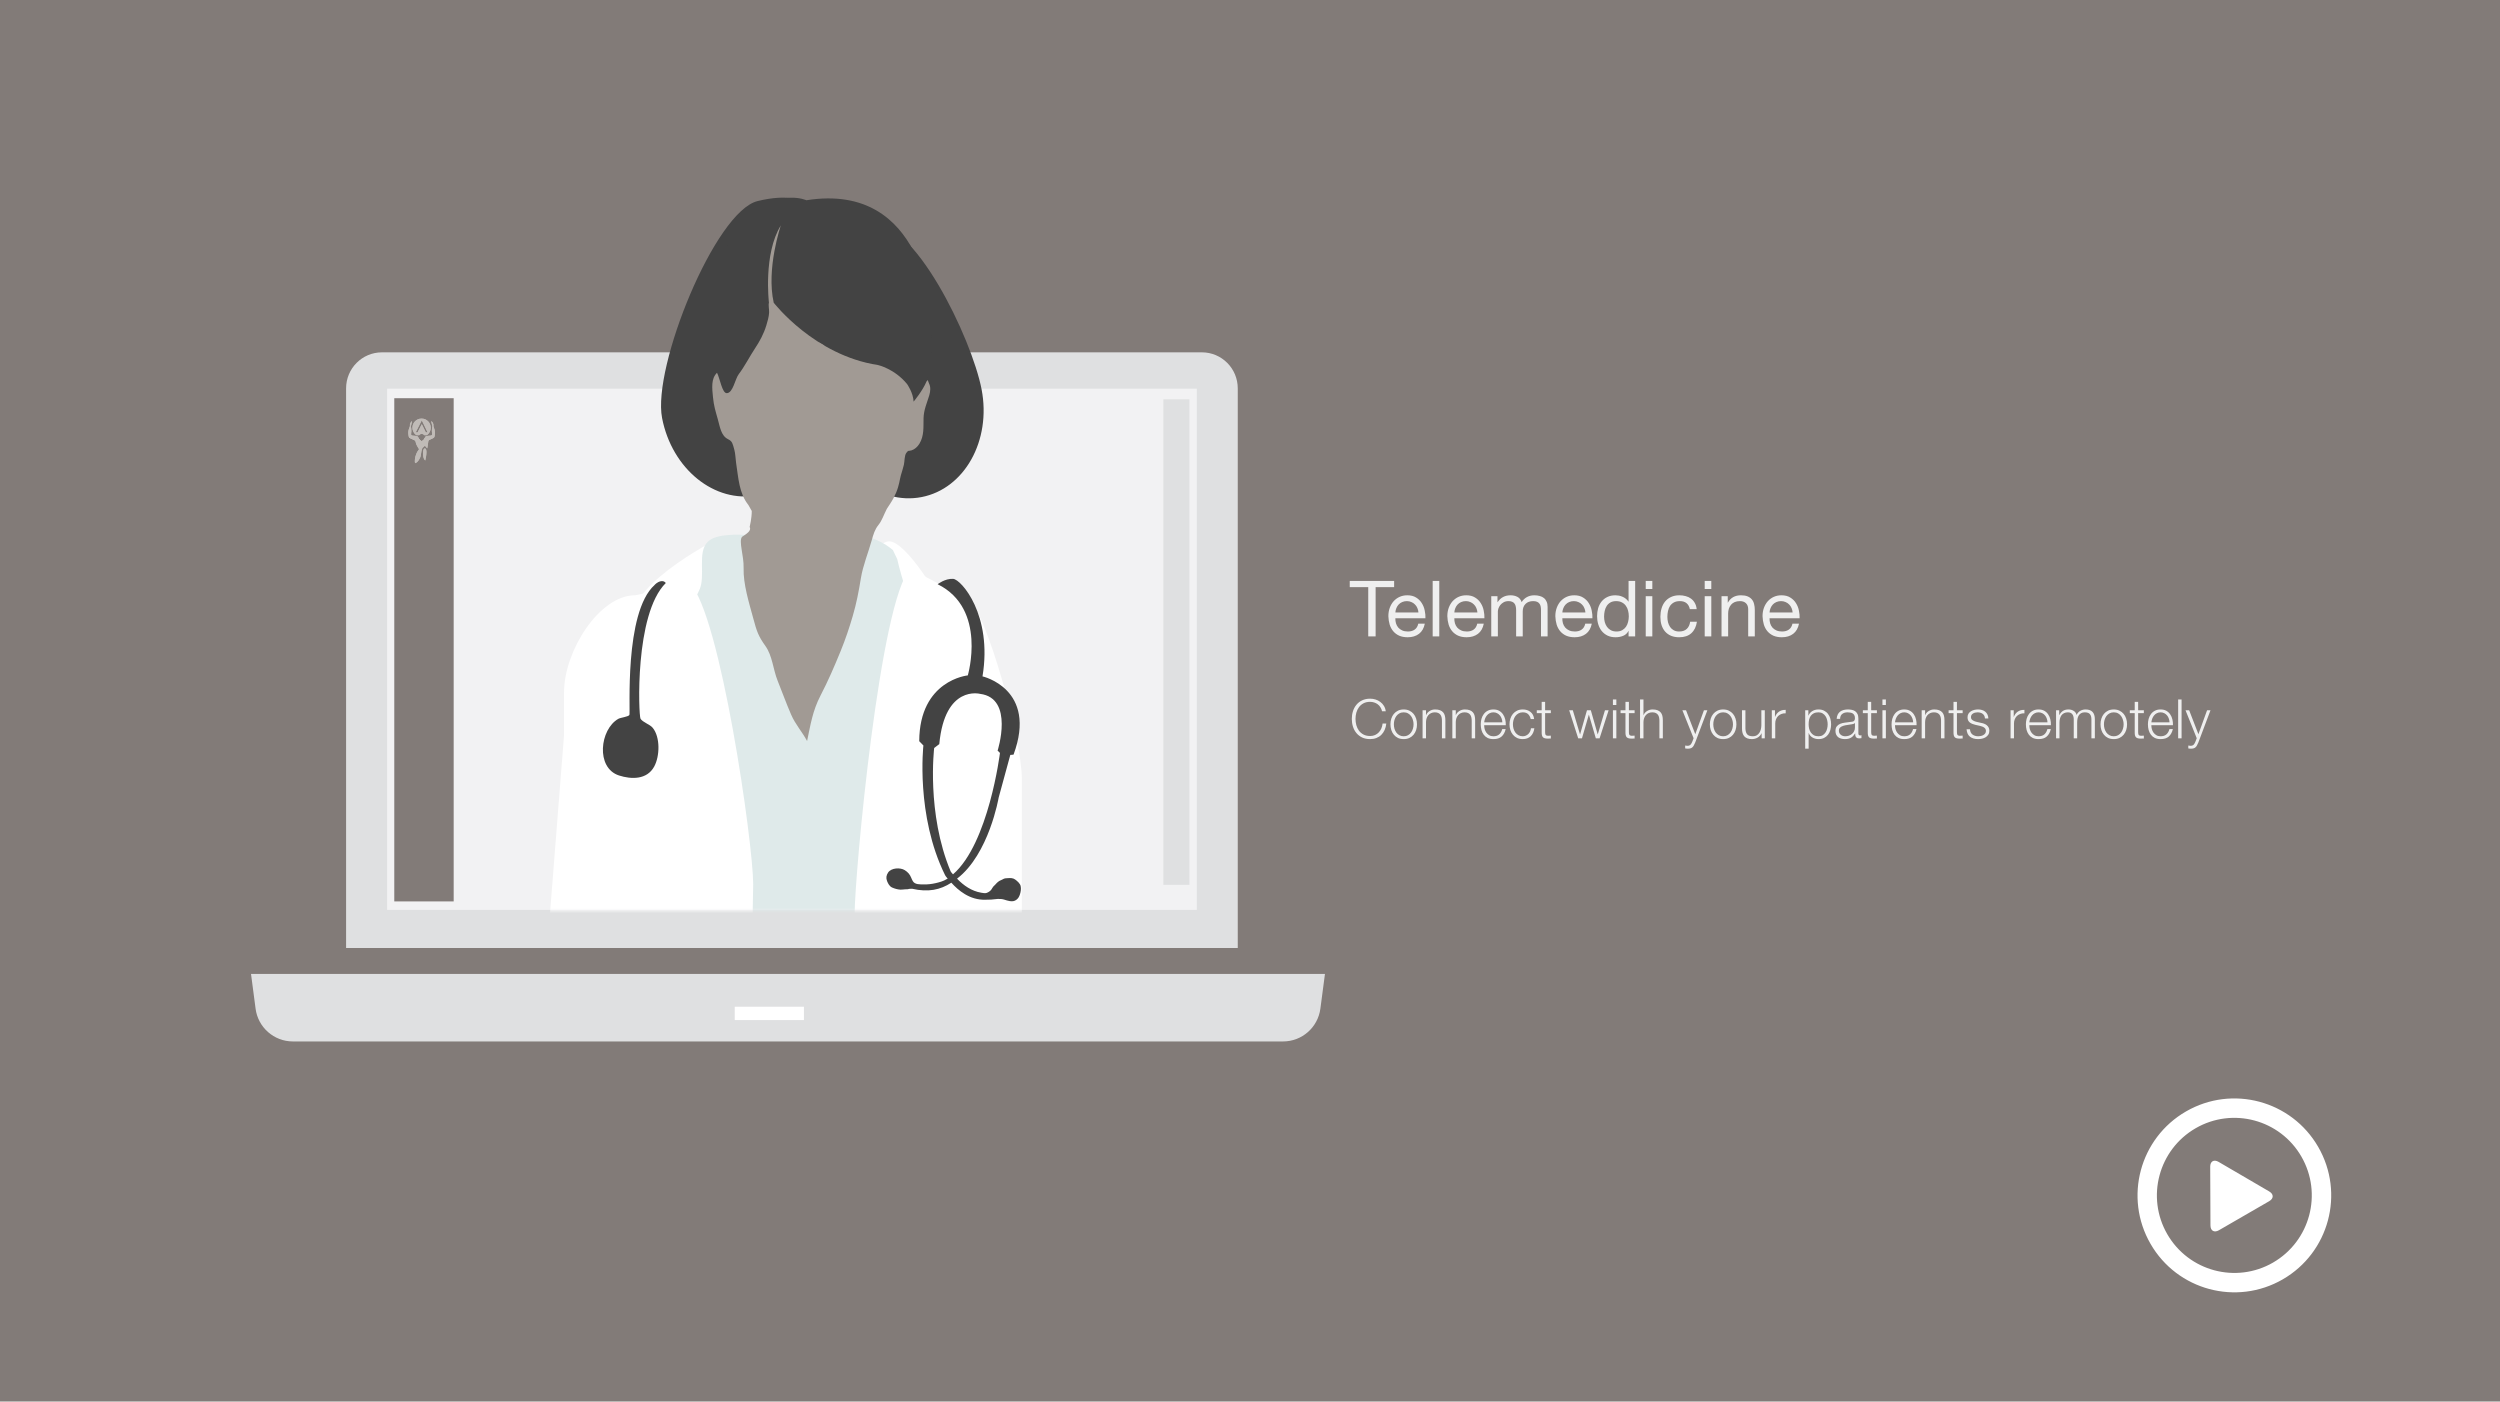 <svg width="965" height="541" viewBox="0 0 965 541" fill="none" xmlns="http://www.w3.org/2000/svg">
<rect width="965" height="541" fill="#827B78"/>
<path d="M477.774 365.923H133.592V149.91C133.592 142.222 139.793 136 147.454 136H463.912C471.573 136 477.774 142.222 477.774 149.91V365.893V365.923Z" fill="#DFE0E1"/>
<path d="M495.274 402H113.051C105.747 402 99.576 396.556 98.651 389.316L96.893 375.944H511.432L509.673 389.316C508.719 396.585 502.548 402 495.274 402Z" fill="#DFE0E1"/>
<path d="M310.319 388.598H283.607V393.744H310.319V388.598Z" fill="white"/>
<path d="M461.974 150.03H149.422V351.205H461.974V150.03Z" fill="#F2F2F3"/>
<path d="M459.112 154.136H449.05V341.545H459.112V154.136Z" fill="#DFE0E1"/>
<path d="M175.12 153.709H152.194V347.944H175.12V153.709Z" fill="#827B78"/>
<path fill-rule="evenodd" clip-rule="evenodd" d="M163.97 173.094C164.656 173.094 164.596 174.44 164.596 174.65C164.596 175.547 164.358 176.953 164.149 177.731C164.06 177.701 164.03 177.611 163.94 177.521C163.255 176.714 163.314 175.457 163.314 174.889C163.314 174.65 163.314 173.094 163.94 173.094" fill="#C0BBB7"/>
<path fill-rule="evenodd" clip-rule="evenodd" d="M161.794 169.534C162.122 170.013 162.42 170.222 162.748 170.222C163.463 170.222 165.819 169.534 165.461 169.893C165.282 170.073 165.163 172.137 164.894 173.094C164.745 172.944 164.238 172.107 163.911 172.107C163.702 172.107 163.463 172.406 163.314 172.585C162.867 173.124 162.778 173.692 162.658 174.231C162.569 174.739 162.48 175.308 162.42 175.816C162.241 176.953 161.168 178.538 160.273 178.778C160.154 178.628 160.124 178.299 160.124 178.06C160.124 177.97 160.124 177.85 160.154 177.372C160.184 176.714 160.393 175.906 160.691 175.218C160.84 174.859 161.019 174.47 161.257 174.111C161.406 173.872 161.764 173.453 161.764 173.363C161.764 173.273 161.526 173.064 161.406 172.855C161.227 172.556 161.019 172.226 160.9 171.927C160.78 171.658 160.601 171.389 160.542 171.06C160.452 170.641 160.423 170.521 160.363 170.103C160.363 170.073 160.273 170.013 160.244 169.983C160.005 169.863 159.707 169.714 159.469 169.594C158.992 169.325 158.306 169.175 157.859 168.697C157.68 168.517 161.645 169.235 161.824 169.474" fill="#C0BBB7"/>
<path d="M162.688 161.577C160.75 161.577 159.2 163.162 159.2 165.107C159.2 166.303 159.796 167.35 160.691 167.979H161.794C162.003 167.679 162.36 167.5 162.778 167.5C163.195 167.5 163.553 167.679 163.761 167.979H164.775C165.669 167.35 166.266 166.303 166.266 165.107C166.266 163.162 164.686 161.577 162.778 161.577M164.358 166.902L162.807 163.731L161.198 166.902H160.452L162.807 162.235L165.073 166.902H164.328H164.358Z" fill="#C0BBB7"/>
<path fill-rule="evenodd" clip-rule="evenodd" d="M166.504 162.534C166.504 162.534 166.445 162.654 166.445 162.684L166.892 164.568C166.892 164.568 166.534 166.064 166.802 167.53C167.011 168.667 164.775 167.739 164.149 168.697C163.97 168.966 163.821 169.295 163.642 169.564C163.314 170.043 163.016 170.252 162.688 170.252C161.973 170.252 161.555 169.085 161.257 168.637C161.168 168.517 160.929 168.457 160.81 168.397C160.393 168.218 161.198 172.167 161.526 172.167C161.734 172.167 161.973 172.466 162.122 172.645C162.569 173.184 165.073 170.611 165.103 170.192C165.103 170.162 165.193 170.103 165.222 170.073C165.461 169.953 165.759 169.803 165.997 169.684C166.474 169.415 167.16 169.265 167.607 168.786C167.786 168.607 167.905 167.321 167.905 167.051C167.905 166.154 167.637 165.496 167.309 164.538C167.25 164.389 167.309 164.09 167.309 164C167.309 163.551 166.981 162.863 166.445 162.534" fill="#C0BBB7"/>
<path fill-rule="evenodd" clip-rule="evenodd" d="M158.992 162.534C158.992 162.534 159.051 162.654 159.051 162.684L158.604 164.568C158.604 164.568 158.962 166.064 158.693 167.53C158.485 168.667 160.721 167.739 161.347 168.697C161.526 168.966 161.675 169.295 161.853 169.564C162.181 170.043 162.48 170.252 162.807 170.252C163.523 170.252 163.94 169.085 164.238 168.637C164.328 168.517 164.566 168.457 164.686 168.397C165.103 168.218 164.298 172.167 163.97 172.167C163.761 172.167 163.523 172.466 163.374 172.645C162.927 173.184 160.422 170.611 160.393 170.192C160.393 170.162 160.303 170.103 160.273 170.073C160.035 169.953 159.737 169.803 159.498 169.684C159.021 169.415 158.336 169.265 157.888 168.786C157.71 168.607 157.59 167.321 157.59 167.051C157.59 166.154 157.859 165.496 158.216 164.538C158.276 164.389 158.216 164.09 158.216 164C158.216 163.551 158.544 162.863 159.081 162.534" fill="#C0BBB7"/>
<path fill-rule="evenodd" clip-rule="evenodd" d="M163.97 173.094C164.656 173.094 164.596 174.44 164.596 174.65C164.596 175.547 164.358 176.953 164.149 177.731C164.06 177.701 164.03 177.611 163.94 177.521C163.255 176.714 163.314 175.457 163.314 174.889C163.314 174.65 163.314 173.094 163.94 173.094" fill="#C0BBB7"/>
<path fill-rule="evenodd" clip-rule="evenodd" d="M161.794 169.534C162.122 170.013 162.42 170.222 162.748 170.222C163.463 170.222 165.819 169.534 165.461 169.893C165.282 170.073 165.163 172.137 164.894 173.094C164.745 172.944 164.238 172.107 163.911 172.107C163.702 172.107 163.463 172.406 163.314 172.585C162.867 173.124 162.778 173.692 162.658 174.231C162.569 174.739 162.48 175.308 162.42 175.816C162.241 176.953 161.168 178.538 160.273 178.778C160.154 178.628 160.124 178.299 160.124 178.06C160.124 177.97 160.124 177.85 160.154 177.372C160.184 176.714 160.393 175.906 160.691 175.218C160.84 174.859 161.019 174.47 161.257 174.111C161.406 173.872 161.764 173.453 161.764 173.363C161.764 173.273 161.526 173.064 161.406 172.855C161.227 172.556 161.019 172.226 160.9 171.927C160.78 171.658 160.601 171.389 160.542 171.06C160.452 170.641 160.423 170.521 160.363 170.103C160.363 170.073 160.273 170.013 160.244 169.983C160.005 169.863 159.707 169.714 159.469 169.594C158.992 169.325 158.306 169.175 157.859 168.697C157.68 168.517 161.645 169.235 161.824 169.474" fill="#C0BBB7"/>
<path d="M162.688 161.577C160.75 161.577 159.2 163.162 159.2 165.107C159.2 166.303 159.796 167.35 160.691 167.979H161.794C162.003 167.679 162.36 167.5 162.778 167.5C163.195 167.5 163.553 167.679 163.761 167.979H164.775C165.669 167.35 166.266 166.303 166.266 165.107C166.266 163.162 164.686 161.577 162.778 161.577M164.358 166.902L162.807 163.731L161.198 166.902H160.452L162.807 162.235L165.073 166.902H164.328H164.358Z" fill="#C0BBB7"/>
<path fill-rule="evenodd" clip-rule="evenodd" d="M166.504 162.534C166.504 162.534 166.445 162.654 166.445 162.684L166.892 164.568C166.892 164.568 166.534 166.064 166.802 167.53C167.011 168.667 164.775 167.739 164.149 168.697C163.97 168.966 163.821 169.295 163.642 169.564C163.314 170.043 163.016 170.252 162.688 170.252C161.973 170.252 161.555 169.085 161.257 168.637C161.168 168.517 160.929 168.457 160.81 168.397C160.393 168.218 161.198 172.167 161.526 172.167C161.734 172.167 161.973 172.466 162.122 172.645C162.569 173.184 165.073 170.611 165.103 170.192C165.103 170.162 165.193 170.103 165.222 170.073C165.461 169.953 165.759 169.803 165.997 169.684C166.474 169.415 167.16 169.265 167.607 168.786C167.786 168.607 167.905 167.321 167.905 167.051C167.905 166.154 167.637 165.496 167.309 164.538C167.25 164.389 167.309 164.09 167.309 164C167.309 163.551 166.981 162.863 166.445 162.534" fill="#C0BBB7"/>
<path fill-rule="evenodd" clip-rule="evenodd" d="M158.992 162.534C158.992 162.534 159.051 162.654 159.051 162.684L158.604 164.568C158.604 164.568 158.962 166.064 158.693 167.53C158.485 168.667 160.721 167.739 161.347 168.697C161.526 168.966 161.675 169.295 161.853 169.564C162.181 170.043 162.48 170.252 162.807 170.252C163.523 170.252 163.94 169.085 164.238 168.637C164.328 168.517 164.566 168.457 164.686 168.397C165.103 168.218 164.298 172.167 163.97 172.167C163.761 172.167 163.523 172.466 163.374 172.645C162.927 173.184 160.422 170.611 160.393 170.192C160.393 170.162 160.303 170.103 160.273 170.073C160.035 169.953 159.737 169.803 159.498 169.684C159.021 169.415 158.336 169.265 157.888 168.786C157.71 168.607 157.59 167.321 157.59 167.051C157.59 166.154 157.859 165.496 158.216 164.538C158.276 164.389 158.216 164.09 158.216 164C158.216 163.551 158.544 162.863 159.081 162.534" fill="#C0BBB7"/>
<mask id="mask0_262_475" style="mask-type:luminance" maskUnits="userSpaceOnUse" x="155" y="49" width="303" height="303">
<path d="M414.366 49.205H198.285C174.518 49.205 155.25 68.745 155.25 92.848V307.835C155.25 331.938 174.518 351.478 198.285 351.478H414.366C438.134 351.478 457.402 331.938 457.402 307.835V92.848C457.402 68.745 438.134 49.205 414.366 49.205Z" fill="white"/>
</mask>
<g mask="url(#mask0_262_475)">
<path d="M315.584 149.595C319.384 169.308 309.025 187.914 292.449 191.155C275.872 194.396 259.353 181.047 255.557 161.335C251.758 141.623 276.034 81.593 292.449 77.604C338.478 66.412 311.788 129.883 315.584 149.595Z" fill="#434343"/>
<path d="M378.899 150.306C382.698 170.018 372.34 188.625 355.763 191.866C339.186 195.107 322.668 181.758 318.872 162.046C315.072 142.333 319.258 89.907 335.835 86.663C352.412 83.422 375.103 130.594 378.899 150.306Z" fill="#434343"/>
<path d="M344.166 209.089C352.102 211.488 365.063 235.471 365.063 235.471L324.324 237.604C324.324 237.604 336.227 206.69 344.163 209.089H344.166Z" fill="white"/>
<path d="M279.34 206.756C279.34 206.756 243.114 224.514 244.172 239.285C245.23 254.059 269.567 246.102 269.567 246.102" fill="white"/>
<path d="M344.666 212.336C332.109 201.608 311.485 206.847 296.294 206.847C290.167 206.847 280.922 205.372 275.295 207.752C268.752 210.52 271.935 219.307 270.622 225.654C269.705 230.098 265.489 234.106 263.665 238.315C259.942 246.901 260.718 338.342 262.772 358.073C264.149 371.29 264.076 384.906 260.01 397.707C254.809 414.078 245.671 429.356 242.81 446.354C241.507 454.091 240.636 462.208 241.01 470.077C241.345 477.079 244.564 479.594 250.847 481.654C261.285 485.08 272.073 485.869 282.912 487.087C291.986 488.108 301.148 489.342 310.221 487.81C320.721 486.041 334.24 484.281 343.461 478.444C351.768 473.187 355.349 462.662 357.913 453.39C360.7 443.304 360.537 432.773 360.378 422.376C360.136 406.613 358.547 390.401 355.555 374.923C353.957 366.668 350.704 358.818 349.431 350.532C348.462 344.225 349.4 338.285 350.149 332.029C351.019 324.745 350.624 317.186 350.949 309.849C351.249 303.047 352.865 297.285 354.169 290.616C356.432 279.032 358.091 266.582 357.631 254.742C357.278 245.698 350.051 232.089 346.328 215.812L344.663 212.336H344.666Z" fill="#DFEAEA"/>
<path d="M217.718 572.819C217.718 588.608 218.506 601.403 232.532 601.403H267.452C281.477 601.403 286.5 585.818 286.5 570.032L290.732 341.338C290.732 325.55 278.034 237.168 266.394 225.322L245.23 229.763C231.204 229.763 217.718 251.445 217.718 267.23V572.816V572.819Z" fill="white"/>
<path d="M394.43 572.672C394.43 588.085 393.642 600.579 379.616 600.579L353.163 601.406C339.137 601.406 334.115 586.193 334.115 570.78L329.883 352.959C329.883 337.546 339.76 231.156 351.4 219.595C351.4 219.595 367.976 228.015 374.327 232.28C380.677 236.545 394.433 285.242 394.433 300.655V572.675L394.43 572.672Z" fill="white"/>
<path d="M218.776 270.349L199.023 521.1L197.612 535.874L238.879 531.328L253.696 273.377" fill="white"/>
<path d="M252.656 225.82C240.811 236.467 243.421 275.281 242.945 275.989C242.476 276.687 239.532 276.988 238.698 277.457C231.541 281.475 229.846 296.402 238.956 299.34C243.681 300.865 249.71 301.024 252.503 295.923C254.726 291.868 254.883 284.528 251.951 280.939C250.82 279.552 248.063 278.823 247.232 277.407C246.518 276.189 244.853 237.046 256.992 225.05C256.992 225.05 256.422 224.067 255.005 224.37C253.592 224.674 252.656 225.817 252.656 225.817V225.82Z" fill="#434343"/>
<path d="M274.857 143.858C274.452 143.066 274.146 142.299 273.989 141.66C271.49 131.364 273.471 119.79 273.471 119.79C277.141 91.708 289.756 82.617 289.756 82.617C301.896 72.91 311.255 77.297 311.255 77.297C357.342 69.948 359.434 122.07 359.434 122.07C360.409 136.44 358.277 144.929 358.277 144.929C358.207 145.634 357.971 146.417 357.624 147.231V147.253C356.128 150.845 352.641 155.022 352.641 155.022C352.479 151.515 350.121 148.239 350.121 148.239C345.282 142.315 338.873 140.893 338.873 140.893C314.324 137.17 298.646 116.841 298.646 116.841C295.678 103.701 301.396 86.983 301.396 86.983C294.555 98.014 296.797 116.809 296.797 116.809C296.518 117.836 296.935 119.509 296.861 120.733C296.754 122.364 296.248 124.09 295.788 125.602C294.782 128.906 293.228 131.756 291.372 134.539C289.523 137.314 286.54 138.717 284.476 141.378C282.98 143.307 282.087 148.302 279.631 148.324C277.88 148.346 275.97 146.032 274.857 143.858Z" fill="#434343"/>
<path d="M358.606 148.033C359.314 149.376 359.133 151.108 358.713 152.542C357.815 155.542 356.567 158.185 356.49 161.413C356.41 164.914 356.751 168.215 354.886 171.293C354.193 172.433 353.062 173.463 351.875 173.832C350.553 174.246 350.759 173.607 349.842 174.813C349.088 175.802 349.189 178.122 348.904 179.375C348.603 180.725 348.119 182.115 347.735 183.465C347.257 185.178 347.116 187.291 345.868 190.244C345.319 191.537 344.565 192.997 343.476 194.644C343.081 195.236 342.332 196.382 342.332 196.382C341.02 198.946 340.456 200.916 339.104 202.601C337.65 204.411 337.144 206.218 336.46 208.648C335.154 213.332 333.078 218.374 332.293 223.237C331.468 228.36 330.613 232.803 329.159 237.782C327.819 242.407 326.298 246.876 324.495 251.297C322.088 257.194 319.654 262.846 316.704 268.517C313.662 274.376 312.855 279.787 311.537 286.034C309.642 282.474 307.014 279.64 305.377 275.848C303.463 271.436 301.933 267.152 300.182 262.799C298.385 258.356 298.18 253.186 295.451 249.356C292.712 245.517 292.105 243.688 290.824 238.922C289.122 232.628 286.847 225.46 287.034 219.238C287.172 214.484 285.022 208.785 286.46 207.198C288.095 206.108 290.201 204.846 289.364 203.424C289.364 203.424 290.213 199.948 290.174 197.221L288.901 194.969C285.243 190.36 285.037 184.476 284.136 178.695C283.891 177.058 283.887 175.185 283.452 173.598C282.777 171.211 282.731 170.369 281.005 169.514C278.331 168.193 277.902 164.792 277.068 161.811C276.133 158.476 275.553 156.741 275.213 153.337C274.86 149.808 274.415 146.163 276.767 143.887C277.883 146.06 278.761 151.784 280.511 151.762C282.968 151.743 283.703 146.288 285.2 144.363C287.264 141.701 289.536 137.323 291.385 134.549C293.24 131.762 294.795 128.912 295.8 125.612C296.263 124.099 296.766 122.374 296.874 120.742C296.947 119.518 296.53 117.846 296.809 116.819C296.809 116.819 294.568 98.024 301.409 86.992C301.409 86.992 295.69 103.711 298.658 116.85C298.658 116.85 314.333 137.176 338.886 140.902C338.886 140.902 345.298 142.324 350.133 148.249C350.133 148.249 352.491 151.524 352.654 155.031C352.654 155.031 356.143 150.854 357.631 147.262L357.637 147.24C358.37 146.232 358.054 146.965 358.615 148.039L358.606 148.033Z" fill="#A19A94"/>
<path d="M349.238 335.88C350.422 336.622 351.206 337.505 351.719 338.792C351.903 339.262 352.108 339.697 352.359 340.133C353.166 341.504 355.177 341.363 356.6 341.388C358.146 341.417 359.697 341.235 361.203 340.881C362.62 340.555 364.229 340.114 365.468 339.315C365.726 339.149 365.551 339.353 365.809 339.174C365.235 338.561 364.815 337.844 364.815 337.844C353.381 314.746 356.432 287.753 356.432 287.753L354.825 286.103C354.911 262.492 373.573 260.704 373.573 260.704C373.573 260.704 381.153 234.98 361.93 225.51C361.93 225.51 364.818 223.234 367.924 223.44C371.031 223.647 383.18 237.45 379.245 261.083C379.245 261.083 400.593 265.89 391.226 291.292L389.978 291.401L385.489 307.854C385.489 307.854 381.769 329.696 369.418 339.165C371.944 341.817 375.075 343.969 378.733 344.582C379.408 344.695 380.297 344.911 380.938 344.632C381.616 344.344 382.253 343.953 382.689 343.333C382.937 342.97 383.134 342.541 383.425 342.206C383.661 341.936 383.949 341.708 384.191 341.445C384.845 340.724 385.436 340.092 386.375 339.747C386.74 339.61 387.049 339.406 387.393 339.24C387.911 338.987 388.472 339.008 389.036 338.965C390.005 338.886 391.014 338.883 391.827 339.475C392.63 340.054 393.746 341 393.97 342.002C394.203 343.039 394.031 344.219 393.7 345.218C393.427 346.054 393.105 346.699 392.409 347.25C391.624 347.883 390.845 347.971 389.849 347.839C389.045 347.733 388.306 347.457 387.537 347.228C385.863 346.746 384.231 347.091 382.542 347.244L380.398 347.294C374.266 347.501 369.776 343.571 367.216 340.721C362.963 343.499 358.278 344.482 352.071 343.057L350.878 343.107C350.569 343.305 349.83 343.252 349.416 343.273C348.806 343.308 348.198 343.433 347.585 343.408C346.527 343.361 345.319 343.017 344.35 342.581C343.363 342.137 342.811 341.103 342.421 340.126C341.94 338.915 342.087 337.894 342.805 336.801C344.028 334.963 347.499 334.79 349.235 335.88H349.238ZM367.863 337.49C381.628 325.615 385.988 290.625 385.988 290.625L385.075 289.748C385.075 289.748 391.575 269.513 378.31 267.831C378.31 267.831 364.711 264.218 362.567 287.221L360.593 288.718C360.593 288.718 357.535 313.898 366.949 336.35C366.949 336.35 367.329 336.992 367.86 337.49H367.863Z" fill="#434343"/>
</g>
<g filter="url(#filter0_d_262_475)">
<path d="M890.836 434.717C880.513 416.822 857.659 410.679 839.785 421.024C821.91 431.348 815.773 454.237 826.106 472.131C836.42 490.026 859.283 496.159 877.157 485.825C895.032 475.49 901.159 452.612 890.836 434.717ZM873.416 479.345C859.114 487.608 840.834 482.704 832.569 468.396C824.315 454.078 829.214 435.777 843.506 427.504C857.808 419.24 876.098 424.145 884.343 438.452C892.597 452.77 887.698 471.071 873.406 479.345H873.416ZM871.922 451.898L852.354 440.474C850.573 439.433 849.138 440.266 849.138 442.327L849.237 465.007C849.237 467.078 850.702 467.92 852.493 466.88L871.912 455.654C873.703 454.623 873.713 452.939 871.912 451.898H871.922Z" fill="white"/>
</g>
<path d="M533.474 274.542C533.348 273.968 533.138 273.457 532.844 273.009C532.564 272.547 532.214 272.162 531.794 271.854C531.388 271.546 530.933 271.315 530.429 271.161C529.939 270.993 529.421 270.909 528.875 270.909C527.881 270.909 527.027 271.098 526.313 271.476C525.599 271.854 525.011 272.358 524.549 272.988C524.101 273.604 523.765 274.304 523.541 275.088C523.331 275.872 523.226 276.677 523.226 277.503C523.226 278.315 523.331 279.12 523.541 279.918C523.765 280.702 524.101 281.409 524.549 282.039C525.011 282.655 525.599 283.152 526.313 283.53C527.027 283.908 527.881 284.097 528.875 284.097C529.575 284.097 530.205 283.971 530.765 283.719C531.325 283.467 531.808 283.124 532.214 282.69C532.62 282.256 532.949 281.752 533.201 281.178C533.453 280.59 533.614 279.96 533.684 279.288H535.112C535.014 280.212 534.797 281.045 534.461 281.787C534.125 282.529 533.691 283.159 533.159 283.677C532.627 284.195 531.997 284.594 531.269 284.874C530.555 285.154 529.757 285.294 528.875 285.294C527.699 285.294 526.663 285.084 525.767 284.664C524.885 284.23 524.15 283.656 523.562 282.942C522.974 282.228 522.533 281.402 522.239 280.464C521.945 279.526 521.798 278.539 521.798 277.503C521.798 276.467 521.945 275.48 522.239 274.542C522.533 273.604 522.974 272.778 523.562 272.064C524.15 271.336 524.885 270.762 525.767 270.342C526.663 269.908 527.699 269.691 528.875 269.691C529.589 269.691 530.282 269.796 530.954 270.006C531.64 270.216 532.256 270.531 532.802 270.951C533.362 271.357 533.824 271.861 534.188 272.463C534.566 273.065 534.804 273.758 534.902 274.542H533.474ZM541.834 274.962C541.204 274.962 540.651 275.095 540.175 275.361C539.699 275.627 539.3 275.977 538.978 276.411C538.67 276.845 538.432 277.342 538.264 277.902C538.11 278.448 538.033 279.008 538.033 279.582C538.033 280.156 538.11 280.723 538.264 281.283C538.432 281.829 538.67 282.319 538.978 282.753C539.3 283.187 539.699 283.537 540.175 283.803C540.651 284.069 541.204 284.202 541.834 284.202C542.464 284.202 543.017 284.069 543.493 283.803C543.969 283.537 544.361 283.187 544.669 282.753C544.991 282.319 545.229 281.829 545.383 281.283C545.551 280.723 545.635 280.156 545.635 279.582C545.635 279.008 545.551 278.448 545.383 277.902C545.229 277.342 544.991 276.845 544.669 276.411C544.361 275.977 543.969 275.627 543.493 275.361C543.017 275.095 542.464 274.962 541.834 274.962ZM541.834 273.849C542.66 273.849 543.388 274.003 544.018 274.311C544.662 274.619 545.201 275.032 545.635 275.55C546.069 276.068 546.398 276.677 546.622 277.377C546.846 278.063 546.958 278.798 546.958 279.582C546.958 280.366 546.846 281.108 546.622 281.808C546.398 282.494 546.069 283.096 545.635 283.614C545.201 284.132 544.662 284.545 544.018 284.853C543.388 285.147 542.66 285.294 541.834 285.294C541.008 285.294 540.273 285.147 539.629 284.853C538.999 284.545 538.467 284.132 538.033 283.614C537.599 283.096 537.27 282.494 537.046 281.808C536.822 281.108 536.71 280.366 536.71 279.582C536.71 278.798 536.822 278.063 537.046 277.377C537.27 276.677 537.599 276.068 538.033 275.55C538.467 275.032 538.999 274.619 539.629 274.311C540.273 274.003 541.008 273.849 541.834 273.849ZM549.114 274.164H550.437V276.033H550.479C550.731 275.375 551.179 274.85 551.823 274.458C552.467 274.052 553.174 273.849 553.944 273.849C554.7 273.849 555.33 273.947 555.834 274.143C556.352 274.339 556.765 274.619 557.073 274.983C557.381 275.333 557.598 275.767 557.724 276.285C557.85 276.803 557.913 277.384 557.913 278.028V285H556.59V278.238C556.59 277.776 556.548 277.349 556.464 276.957C556.38 276.551 556.233 276.201 556.023 275.907C555.813 275.613 555.526 275.382 555.162 275.214C554.812 275.046 554.371 274.962 553.839 274.962C553.307 274.962 552.831 275.06 552.411 275.256C552.005 275.438 551.655 275.697 551.361 276.033C551.081 276.355 550.857 276.747 550.689 277.209C550.535 277.657 550.451 278.147 550.437 278.679V285H549.114V274.164ZM560.603 274.164H561.926V276.033H561.968C562.22 275.375 562.668 274.85 563.312 274.458C563.956 274.052 564.663 273.849 565.433 273.849C566.189 273.849 566.819 273.947 567.323 274.143C567.841 274.339 568.254 274.619 568.562 274.983C568.87 275.333 569.087 275.767 569.213 276.285C569.339 276.803 569.402 277.384 569.402 278.028V285H568.079V278.238C568.079 277.776 568.037 277.349 567.953 276.957C567.869 276.551 567.722 276.201 567.512 275.907C567.302 275.613 567.015 275.382 566.651 275.214C566.301 275.046 565.86 274.962 565.328 274.962C564.796 274.962 564.32 275.06 563.9 275.256C563.494 275.438 563.144 275.697 562.85 276.033C562.57 276.355 562.346 276.747 562.178 277.209C562.024 277.657 561.94 278.147 561.926 278.679V285H560.603V274.164ZM579.905 278.826C579.891 278.322 579.8 277.839 579.632 277.377C579.478 276.915 579.254 276.509 578.96 276.159C578.666 275.795 578.309 275.508 577.889 275.298C577.469 275.074 576.993 274.962 576.461 274.962C575.915 274.962 575.432 275.074 575.012 275.298C574.592 275.508 574.235 275.795 573.941 276.159C573.647 276.509 573.409 276.922 573.227 277.398C573.059 277.86 572.947 278.336 572.891 278.826H579.905ZM572.891 279.939C572.891 280.415 572.954 280.912 573.08 281.43C573.22 281.934 573.437 282.389 573.731 282.795C574.025 283.201 574.396 283.537 574.844 283.803C575.292 284.069 575.831 284.202 576.461 284.202C577.427 284.202 578.183 283.95 578.729 283.446C579.275 282.942 579.653 282.27 579.863 281.43H581.186C580.906 282.662 580.388 283.614 579.632 284.286C578.89 284.958 577.833 285.294 576.461 285.294C575.607 285.294 574.865 285.147 574.235 284.853C573.619 284.545 573.115 284.132 572.723 283.614C572.331 283.082 572.037 282.473 571.841 281.787C571.659 281.087 571.568 280.352 571.568 279.582C571.568 278.868 571.659 278.168 571.841 277.482C572.037 276.796 572.331 276.187 572.723 275.655C573.115 275.109 573.619 274.675 574.235 274.353C574.865 274.017 575.607 273.849 576.461 273.849C577.329 273.849 578.071 274.024 578.687 274.374C579.303 274.724 579.8 275.186 580.178 275.76C580.57 276.32 580.85 276.971 581.018 277.713C581.186 278.441 581.256 279.183 581.228 279.939H572.891ZM590.857 277.566C590.675 276.754 590.339 276.117 589.849 275.655C589.359 275.193 588.673 274.962 587.791 274.962C587.161 274.962 586.608 275.095 586.132 275.361C585.656 275.627 585.257 275.977 584.935 276.411C584.627 276.845 584.389 277.342 584.221 277.902C584.067 278.448 583.99 279.008 583.99 279.582C583.99 280.156 584.067 280.723 584.221 281.283C584.389 281.829 584.627 282.319 584.935 282.753C585.257 283.187 585.656 283.537 586.132 283.803C586.608 284.069 587.161 284.202 587.791 284.202C588.197 284.202 588.582 284.125 588.946 283.971C589.31 283.817 589.632 283.607 589.912 283.341C590.192 283.061 590.423 282.732 590.605 282.354C590.787 281.976 590.899 281.563 590.941 281.115H592.264C592.082 282.431 591.599 283.46 590.815 284.202C590.031 284.93 589.023 285.294 587.791 285.294C586.965 285.294 586.23 285.147 585.586 284.853C584.956 284.545 584.424 284.132 583.99 283.614C583.556 283.096 583.227 282.494 583.003 281.808C582.779 281.108 582.667 280.366 582.667 279.582C582.667 278.798 582.779 278.063 583.003 277.377C583.227 276.677 583.556 276.068 583.99 275.55C584.424 275.032 584.956 274.619 585.586 274.311C586.23 274.003 586.965 273.849 587.791 273.849C588.953 273.849 589.933 274.157 590.731 274.773C591.543 275.389 592.026 276.32 592.18 277.566H590.857ZM596.413 274.164H598.618V275.277H596.413V282.585C596.413 283.019 596.469 283.362 596.581 283.614C596.707 283.852 597.008 283.985 597.484 284.013C597.862 284.013 598.24 283.992 598.618 283.95V285.063C598.422 285.063 598.226 285.07 598.03 285.084C597.834 285.098 597.638 285.105 597.442 285.105C596.56 285.105 595.944 284.937 595.594 284.601C595.244 284.251 595.076 283.614 595.09 282.69V275.277H593.2V274.164H595.09V270.909H596.413V274.164ZM605.7 274.164H607.107L609.879 283.446H609.921L612.567 274.164H614.058L616.704 283.446H616.746L619.518 274.164H620.925L617.439 285H615.99L613.323 275.886H613.281L610.635 285H609.186L605.7 274.164ZM622.588 270.006H623.911V272.127H622.588V270.006ZM622.588 274.164H623.911V285H622.588V274.164ZM628.753 274.164H630.958V275.277H628.753V282.585C628.753 283.019 628.809 283.362 628.921 283.614C629.047 283.852 629.348 283.985 629.824 284.013C630.202 284.013 630.58 283.992 630.958 283.95V285.063C630.762 285.063 630.566 285.07 630.37 285.084C630.174 285.098 629.978 285.105 629.782 285.105C628.9 285.105 628.284 284.937 627.934 284.601C627.584 284.251 627.416 283.614 627.43 282.69V275.277H625.54V274.164H627.43V270.909H628.753V274.164ZM633.056 270.006H634.379V276.033H634.421C634.673 275.375 635.121 274.85 635.765 274.458C636.409 274.052 637.116 273.849 637.886 273.849C638.642 273.849 639.272 273.947 639.776 274.143C640.294 274.339 640.707 274.619 641.015 274.983C641.323 275.333 641.54 275.767 641.666 276.285C641.792 276.803 641.855 277.384 641.855 278.028V285H640.532V278.238C640.532 277.776 640.49 277.349 640.406 276.957C640.322 276.551 640.175 276.201 639.965 275.907C639.755 275.613 639.468 275.382 639.104 275.214C638.754 275.046 638.313 274.962 637.781 274.962C637.249 274.962 636.773 275.06 636.353 275.256C635.947 275.438 635.597 275.697 635.303 276.033C635.023 276.355 634.799 276.747 634.631 277.209C634.477 277.657 634.393 278.147 634.379 278.679V285H633.056V270.006ZM649.403 274.164H650.81L654.38 283.404L657.719 274.164H659.042L654.338 286.638C654.142 287.1 653.96 287.478 653.792 287.772C653.624 288.08 653.435 288.318 653.225 288.486C653.029 288.668 652.791 288.794 652.511 288.864C652.245 288.948 651.902 288.99 651.482 288.99C651.216 288.976 651.006 288.962 650.852 288.948C650.712 288.948 650.586 288.927 650.474 288.885V287.772C650.628 287.8 650.775 287.821 650.915 287.835C651.069 287.863 651.223 287.877 651.377 287.877C651.671 287.877 651.909 287.835 652.091 287.751C652.287 287.667 652.455 287.548 652.595 287.394C652.735 287.254 652.854 287.079 652.952 286.869C653.05 286.659 653.155 286.428 653.267 286.176L653.729 284.958L649.403 274.164ZM665.13 274.962C664.5 274.962 663.947 275.095 663.471 275.361C662.995 275.627 662.596 275.977 662.274 276.411C661.966 276.845 661.728 277.342 661.56 277.902C661.406 278.448 661.329 279.008 661.329 279.582C661.329 280.156 661.406 280.723 661.56 281.283C661.728 281.829 661.966 282.319 662.274 282.753C662.596 283.187 662.995 283.537 663.471 283.803C663.947 284.069 664.5 284.202 665.13 284.202C665.76 284.202 666.313 284.069 666.789 283.803C667.265 283.537 667.657 283.187 667.965 282.753C668.287 282.319 668.525 281.829 668.679 281.283C668.847 280.723 668.931 280.156 668.931 279.582C668.931 279.008 668.847 278.448 668.679 277.902C668.525 277.342 668.287 276.845 667.965 276.411C667.657 275.977 667.265 275.627 666.789 275.361C666.313 275.095 665.76 274.962 665.13 274.962ZM665.13 273.849C665.956 273.849 666.684 274.003 667.314 274.311C667.958 274.619 668.497 275.032 668.931 275.55C669.365 276.068 669.694 276.677 669.918 277.377C670.142 278.063 670.254 278.798 670.254 279.582C670.254 280.366 670.142 281.108 669.918 281.808C669.694 282.494 669.365 283.096 668.931 283.614C668.497 284.132 667.958 284.545 667.314 284.853C666.684 285.147 665.956 285.294 665.13 285.294C664.304 285.294 663.569 285.147 662.925 284.853C662.295 284.545 661.763 284.132 661.329 283.614C660.895 283.096 660.566 282.494 660.342 281.808C660.118 281.108 660.006 280.366 660.006 279.582C660.006 278.798 660.118 278.063 660.342 277.377C660.566 276.677 660.895 276.068 661.329 275.55C661.763 275.032 662.295 274.619 662.925 274.311C663.569 274.003 664.304 273.849 665.13 273.849ZM681.209 285H679.991V283.047H679.949C679.599 283.775 679.088 284.335 678.416 284.727C677.758 285.105 677.023 285.294 676.211 285.294C675.525 285.294 674.937 285.196 674.447 285C673.971 284.818 673.579 284.552 673.271 284.202C672.977 283.852 672.76 283.425 672.62 282.921C672.48 282.417 672.41 281.843 672.41 281.199V274.164H673.733V281.22C673.761 282.2 673.985 282.942 674.405 283.446C674.839 283.95 675.581 284.202 676.631 284.202C677.205 284.202 677.695 284.083 678.101 283.845C678.507 283.593 678.843 283.264 679.109 282.858C679.375 282.452 679.571 281.99 679.697 281.472C679.823 280.94 679.886 280.401 679.886 279.855V274.164H681.209V285ZM683.92 274.164H685.138V276.705H685.18C685.516 275.823 686.034 275.144 686.734 274.668C687.448 274.192 688.295 273.975 689.275 274.017V275.34C688.673 275.312 688.127 275.396 687.637 275.592C687.147 275.774 686.72 276.04 686.356 276.39C686.006 276.74 685.733 277.16 685.537 277.65C685.341 278.126 685.243 278.651 685.243 279.225V285H683.92V274.164ZM696.809 274.164H698.027V276.222H698.069C698.377 275.466 698.874 274.885 699.56 274.479C700.26 274.059 701.051 273.849 701.933 273.849C702.759 273.849 703.473 274.003 704.075 274.311C704.691 274.619 705.202 275.039 705.608 275.571C706.014 276.089 706.315 276.698 706.511 277.398C706.707 278.084 706.805 278.812 706.805 279.582C706.805 280.352 706.707 281.087 706.511 281.787C706.315 282.473 706.014 283.082 705.608 283.614C705.202 284.132 704.691 284.545 704.075 284.853C703.473 285.147 702.759 285.294 701.933 285.294C701.541 285.294 701.149 285.245 700.757 285.147C700.365 285.049 700.001 284.902 699.665 284.706C699.329 284.51 699.028 284.265 698.762 283.971C698.51 283.677 698.314 283.334 698.174 282.942H698.132V288.99H696.809V274.164ZM705.482 279.582C705.482 279.022 705.412 278.469 705.272 277.923C705.146 277.363 704.936 276.866 704.642 276.432C704.362 275.998 703.998 275.648 703.55 275.382C703.102 275.102 702.563 274.962 701.933 274.962C701.205 274.962 700.596 275.088 700.106 275.34C699.616 275.592 699.224 275.928 698.93 276.348C698.636 276.768 698.426 277.258 698.3 277.818C698.188 278.378 698.132 278.966 698.132 279.582C698.132 280.142 698.195 280.702 698.321 281.262C698.461 281.808 698.678 282.298 698.972 282.732C699.28 283.166 699.672 283.523 700.148 283.803C700.638 284.069 701.233 284.202 701.933 284.202C702.563 284.202 703.102 284.069 703.55 283.803C703.998 283.523 704.362 283.166 704.642 282.732C704.936 282.298 705.146 281.808 705.272 281.262C705.412 280.702 705.482 280.142 705.482 279.582ZM708.951 277.482C708.993 276.852 709.126 276.306 709.35 275.844C709.574 275.382 709.875 275.004 710.253 274.71C710.645 274.416 711.1 274.199 711.618 274.059C712.136 273.919 712.71 273.849 713.34 273.849C713.816 273.849 714.292 273.898 714.768 273.996C715.244 274.08 715.671 274.248 716.049 274.5C716.427 274.752 716.735 275.109 716.973 275.571C717.211 276.019 717.33 276.607 717.33 277.335V283.089C717.33 283.621 717.589 283.887 718.107 283.887C718.261 283.887 718.401 283.859 718.527 283.803V284.916C718.373 284.944 718.233 284.965 718.107 284.979C717.995 284.993 717.848 285 717.666 285C717.33 285 717.057 284.958 716.847 284.874C716.651 284.776 716.497 284.643 716.385 284.475C716.273 284.307 716.196 284.111 716.154 283.887C716.126 283.649 716.112 283.39 716.112 283.11H716.07C715.832 283.46 715.587 283.775 715.335 284.055C715.097 284.321 714.824 284.545 714.516 284.727C714.222 284.909 713.879 285.049 713.487 285.147C713.109 285.245 712.654 285.294 712.122 285.294C711.618 285.294 711.142 285.231 710.694 285.105C710.26 284.993 709.875 284.811 709.539 284.559C709.217 284.293 708.958 283.964 708.762 283.572C708.58 283.166 708.489 282.69 708.489 282.144C708.489 281.388 708.657 280.8 708.993 280.38C709.329 279.946 709.77 279.617 710.316 279.393C710.876 279.169 711.499 279.015 712.185 278.931C712.885 278.833 713.592 278.742 714.306 278.658C714.586 278.63 714.831 278.595 715.041 278.553C715.251 278.511 715.426 278.441 715.566 278.343C715.706 278.231 715.811 278.084 715.881 277.902C715.965 277.72 716.007 277.482 716.007 277.188C716.007 276.74 715.93 276.376 715.776 276.096C715.636 275.802 715.433 275.571 715.167 275.403C714.915 275.235 714.614 275.123 714.264 275.067C713.928 274.997 713.564 274.962 713.172 274.962C712.332 274.962 711.646 275.165 711.114 275.571C710.582 275.963 710.302 276.6 710.274 277.482H708.951ZM716.007 279.078H715.965C715.881 279.232 715.72 279.344 715.482 279.414C715.244 279.484 715.034 279.533 714.852 279.561C714.292 279.659 713.711 279.75 713.109 279.834C712.521 279.904 711.982 280.016 711.492 280.17C711.002 280.324 710.596 280.548 710.274 280.842C709.966 281.122 709.812 281.528 709.812 282.06C709.812 282.396 709.875 282.697 710.001 282.963C710.141 283.215 710.323 283.439 710.547 283.635C710.771 283.817 711.03 283.957 711.324 284.055C711.618 284.153 711.919 284.202 712.227 284.202C712.731 284.202 713.214 284.125 713.676 283.971C714.138 283.817 714.537 283.593 714.873 283.299C715.223 283.005 715.496 282.648 715.692 282.228C715.902 281.808 716.007 281.332 716.007 280.8V279.078ZM722.277 274.164H724.482V275.277H722.277V282.585C722.277 283.019 722.333 283.362 722.445 283.614C722.571 283.852 722.872 283.985 723.348 284.013C723.726 284.013 724.104 283.992 724.482 283.95V285.063C724.286 285.063 724.09 285.07 723.894 285.084C723.698 285.098 723.502 285.105 723.306 285.105C722.424 285.105 721.808 284.937 721.458 284.601C721.108 284.251 720.94 283.614 720.954 282.69V275.277H719.064V274.164H720.954V270.909H722.277V274.164ZM726.622 270.006H727.945V272.127H726.622V270.006ZM726.622 274.164H727.945V285H726.622V274.164ZM738.478 278.826C738.464 278.322 738.373 277.839 738.205 277.377C738.051 276.915 737.827 276.509 737.533 276.159C737.239 275.795 736.882 275.508 736.462 275.298C736.042 275.074 735.566 274.962 735.034 274.962C734.488 274.962 734.005 275.074 733.585 275.298C733.165 275.508 732.808 275.795 732.514 276.159C732.22 276.509 731.982 276.922 731.8 277.398C731.632 277.86 731.52 278.336 731.464 278.826H738.478ZM731.464 279.939C731.464 280.415 731.527 280.912 731.653 281.43C731.793 281.934 732.01 282.389 732.304 282.795C732.598 283.201 732.969 283.537 733.417 283.803C733.865 284.069 734.404 284.202 735.034 284.202C736 284.202 736.756 283.95 737.302 283.446C737.848 282.942 738.226 282.27 738.436 281.43H739.759C739.479 282.662 738.961 283.614 738.205 284.286C737.463 284.958 736.406 285.294 735.034 285.294C734.18 285.294 733.438 285.147 732.808 284.853C732.192 284.545 731.688 284.132 731.296 283.614C730.904 283.082 730.61 282.473 730.414 281.787C730.232 281.087 730.141 280.352 730.141 279.582C730.141 278.868 730.232 278.168 730.414 277.482C730.61 276.796 730.904 276.187 731.296 275.655C731.688 275.109 732.192 274.675 732.808 274.353C733.438 274.017 734.18 273.849 735.034 273.849C735.902 273.849 736.644 274.024 737.26 274.374C737.876 274.724 738.373 275.186 738.751 275.76C739.143 276.32 739.423 276.971 739.591 277.713C739.759 278.441 739.829 279.183 739.801 279.939H731.464ZM741.765 274.164H743.088V276.033H743.13C743.382 275.375 743.83 274.85 744.474 274.458C745.118 274.052 745.825 273.849 746.595 273.849C747.351 273.849 747.981 273.947 748.485 274.143C749.003 274.339 749.416 274.619 749.724 274.983C750.032 275.333 750.249 275.767 750.375 276.285C750.501 276.803 750.564 277.384 750.564 278.028V285H749.241V278.238C749.241 277.776 749.199 277.349 749.115 276.957C749.031 276.551 748.884 276.201 748.674 275.907C748.464 275.613 748.177 275.382 747.813 275.214C747.463 275.046 747.022 274.962 746.49 274.962C745.958 274.962 745.482 275.06 745.062 275.256C744.656 275.438 744.306 275.697 744.012 276.033C743.732 276.355 743.508 276.747 743.34 277.209C743.186 277.657 743.102 278.147 743.088 278.679V285H741.765V274.164ZM755.376 274.164H757.581V275.277H755.376V282.585C755.376 283.019 755.432 283.362 755.544 283.614C755.67 283.852 755.971 283.985 756.447 284.013C756.825 284.013 757.203 283.992 757.581 283.95V285.063C757.385 285.063 757.189 285.07 756.993 285.084C756.797 285.098 756.601 285.105 756.405 285.105C755.523 285.105 754.907 284.937 754.557 284.601C754.207 284.251 754.039 283.614 754.053 282.69V275.277H752.163V274.164H754.053V270.909H755.376V274.164ZM766.189 277.335C766.175 276.929 766.091 276.579 765.937 276.285C765.783 275.977 765.573 275.725 765.307 275.529C765.055 275.333 764.761 275.193 764.425 275.109C764.089 275.011 763.732 274.962 763.354 274.962C763.06 274.962 762.759 274.997 762.451 275.067C762.157 275.123 761.884 275.228 761.632 275.382C761.38 275.522 761.177 275.711 761.023 275.949C760.869 276.187 760.792 276.481 760.792 276.831C760.792 277.125 760.862 277.377 761.002 277.587C761.156 277.783 761.345 277.951 761.569 278.091C761.793 278.231 762.038 278.35 762.304 278.448C762.57 278.532 762.815 278.602 763.039 278.658L764.803 279.057C765.181 279.113 765.552 279.218 765.916 279.372C766.294 279.512 766.623 279.701 766.903 279.939C767.197 280.177 767.435 280.471 767.617 280.821C767.799 281.171 767.89 281.584 767.89 282.06C767.89 282.648 767.757 283.152 767.491 283.572C767.225 283.978 766.882 284.314 766.462 284.58C766.056 284.832 765.594 285.014 765.076 285.126C764.558 285.238 764.047 285.294 763.543 285.294C762.269 285.294 761.233 284.993 760.435 284.391C759.651 283.789 759.203 282.823 759.091 281.493H760.414C760.47 282.389 760.792 283.068 761.38 283.53C761.982 283.978 762.724 284.202 763.606 284.202C763.928 284.202 764.257 284.167 764.593 284.097C764.943 284.027 765.265 283.908 765.559 283.74C765.853 283.572 766.091 283.362 766.273 283.11C766.469 282.844 766.567 282.522 766.567 282.144C766.567 281.822 766.497 281.556 766.357 281.346C766.231 281.122 766.056 280.94 765.832 280.8C765.608 280.646 765.349 280.52 765.055 280.422C764.775 280.324 764.488 280.24 764.194 280.17L762.493 279.792C762.059 279.68 761.66 279.554 761.296 279.414C760.932 279.26 760.61 279.078 760.33 278.868C760.064 278.644 759.854 278.378 759.7 278.07C759.546 277.748 759.469 277.356 759.469 276.894C759.469 276.348 759.588 275.879 759.826 275.487C760.078 275.095 760.4 274.78 760.792 274.542C761.184 274.304 761.618 274.129 762.094 274.017C762.584 273.905 763.067 273.849 763.543 273.849C764.089 273.849 764.593 273.919 765.055 274.059C765.531 274.199 765.944 274.416 766.294 274.71C766.658 275.004 766.945 275.368 767.155 275.802C767.365 276.236 767.484 276.747 767.512 277.335H766.189ZM776.075 274.164H777.293V276.705H777.335C777.671 275.823 778.189 275.144 778.889 274.668C779.603 274.192 780.45 273.975 781.43 274.017V275.34C780.828 275.312 780.282 275.396 779.792 275.592C779.302 275.774 778.875 276.04 778.511 276.39C778.161 276.74 777.888 277.16 777.692 277.65C777.496 278.126 777.398 278.651 777.398 279.225V285H776.075V274.164ZM790.331 278.826C790.317 278.322 790.226 277.839 790.058 277.377C789.904 276.915 789.68 276.509 789.386 276.159C789.092 275.795 788.735 275.508 788.315 275.298C787.895 275.074 787.419 274.962 786.887 274.962C786.341 274.962 785.858 275.074 785.438 275.298C785.018 275.508 784.661 275.795 784.367 276.159C784.073 276.509 783.835 276.922 783.653 277.398C783.485 277.86 783.373 278.336 783.317 278.826H790.331ZM783.317 279.939C783.317 280.415 783.38 280.912 783.506 281.43C783.646 281.934 783.863 282.389 784.157 282.795C784.451 283.201 784.822 283.537 785.27 283.803C785.718 284.069 786.257 284.202 786.887 284.202C787.853 284.202 788.609 283.95 789.155 283.446C789.701 282.942 790.079 282.27 790.289 281.43H791.612C791.332 282.662 790.814 283.614 790.058 284.286C789.316 284.958 788.259 285.294 786.887 285.294C786.033 285.294 785.291 285.147 784.661 284.853C784.045 284.545 783.541 284.132 783.149 283.614C782.757 283.082 782.463 282.473 782.267 281.787C782.085 281.087 781.994 280.352 781.994 279.582C781.994 278.868 782.085 278.168 782.267 277.482C782.463 276.796 782.757 276.187 783.149 275.655C783.541 275.109 784.045 274.675 784.661 274.353C785.291 274.017 786.033 273.849 786.887 273.849C787.755 273.849 788.497 274.024 789.113 274.374C789.729 274.724 790.226 275.186 790.604 275.76C790.996 276.32 791.276 276.971 791.444 277.713C791.612 278.441 791.682 279.183 791.654 279.939H783.317ZM793.639 274.164H794.857V275.991H794.92C795.27 275.319 795.725 274.794 796.285 274.416C796.859 274.038 797.587 273.849 798.469 273.849C799.183 273.849 799.827 274.024 800.401 274.374C800.989 274.724 801.381 275.256 801.577 275.97C801.899 275.256 802.375 274.724 803.005 274.374C803.635 274.024 804.307 273.849 805.021 273.849C807.415 273.849 808.612 275.116 808.612 277.65V285H807.289V277.713C807.289 276.817 807.1 276.138 806.722 275.676C806.344 275.2 805.679 274.962 804.727 274.962C804.153 274.962 803.677 275.074 803.299 275.298C802.921 275.508 802.62 275.795 802.396 276.159C802.172 276.523 802.011 276.943 801.913 277.419C801.829 277.881 801.787 278.364 801.787 278.868V285H800.464V277.65C800.464 277.286 800.422 276.943 800.338 276.621C800.268 276.285 800.142 275.998 799.96 275.76C799.792 275.508 799.561 275.312 799.267 275.172C798.973 275.032 798.616 274.962 798.196 274.962C797.636 274.962 797.146 275.067 796.726 275.277C796.32 275.473 795.984 275.753 795.718 276.117C795.466 276.467 795.277 276.887 795.151 277.377C795.025 277.853 794.962 278.378 794.962 278.952V285H793.639V274.164ZM815.92 274.962C815.29 274.962 814.737 275.095 814.261 275.361C813.785 275.627 813.386 275.977 813.064 276.411C812.756 276.845 812.518 277.342 812.35 277.902C812.196 278.448 812.119 279.008 812.119 279.582C812.119 280.156 812.196 280.723 812.35 281.283C812.518 281.829 812.756 282.319 813.064 282.753C813.386 283.187 813.785 283.537 814.261 283.803C814.737 284.069 815.29 284.202 815.92 284.202C816.55 284.202 817.103 284.069 817.579 283.803C818.055 283.537 818.447 283.187 818.755 282.753C819.077 282.319 819.315 281.829 819.469 281.283C819.637 280.723 819.721 280.156 819.721 279.582C819.721 279.008 819.637 278.448 819.469 277.902C819.315 277.342 819.077 276.845 818.755 276.411C818.447 275.977 818.055 275.627 817.579 275.361C817.103 275.095 816.55 274.962 815.92 274.962ZM815.92 273.849C816.746 273.849 817.474 274.003 818.104 274.311C818.748 274.619 819.287 275.032 819.721 275.55C820.155 276.068 820.484 276.677 820.708 277.377C820.932 278.063 821.044 278.798 821.044 279.582C821.044 280.366 820.932 281.108 820.708 281.808C820.484 282.494 820.155 283.096 819.721 283.614C819.287 284.132 818.748 284.545 818.104 284.853C817.474 285.147 816.746 285.294 815.92 285.294C815.094 285.294 814.359 285.147 813.715 284.853C813.085 284.545 812.553 284.132 812.119 283.614C811.685 283.096 811.356 282.494 811.132 281.808C810.908 281.108 810.796 280.366 810.796 279.582C810.796 278.798 810.908 278.063 811.132 277.377C811.356 276.677 811.685 276.068 812.119 275.55C812.553 275.032 813.085 274.619 813.715 274.311C814.359 274.003 815.094 273.849 815.92 273.849ZM825.321 274.164H827.526V275.277H825.321V282.585C825.321 283.019 825.377 283.362 825.489 283.614C825.615 283.852 825.916 283.985 826.392 284.013C826.77 284.013 827.148 283.992 827.526 283.95V285.063C827.33 285.063 827.134 285.07 826.938 285.084C826.742 285.098 826.546 285.105 826.35 285.105C825.468 285.105 824.852 284.937 824.502 284.601C824.152 284.251 823.984 283.614 823.998 282.69V275.277H822.108V274.164H823.998V270.909H825.321V274.164ZM837.436 278.826C837.422 278.322 837.331 277.839 837.163 277.377C837.009 276.915 836.785 276.509 836.491 276.159C836.197 275.795 835.84 275.508 835.42 275.298C835 275.074 834.524 274.962 833.992 274.962C833.446 274.962 832.963 275.074 832.543 275.298C832.123 275.508 831.766 275.795 831.472 276.159C831.178 276.509 830.94 276.922 830.758 277.398C830.59 277.86 830.478 278.336 830.422 278.826H837.436ZM830.422 279.939C830.422 280.415 830.485 280.912 830.611 281.43C830.751 281.934 830.968 282.389 831.262 282.795C831.556 283.201 831.927 283.537 832.375 283.803C832.823 284.069 833.362 284.202 833.992 284.202C834.958 284.202 835.714 283.95 836.26 283.446C836.806 282.942 837.184 282.27 837.394 281.43H838.717C838.437 282.662 837.919 283.614 837.163 284.286C836.421 284.958 835.364 285.294 833.992 285.294C833.138 285.294 832.396 285.147 831.766 284.853C831.15 284.545 830.646 284.132 830.254 283.614C829.862 283.082 829.568 282.473 829.372 281.787C829.19 281.087 829.099 280.352 829.099 279.582C829.099 278.868 829.19 278.168 829.372 277.482C829.568 276.796 829.862 276.187 830.254 275.655C830.646 275.109 831.15 274.675 831.766 274.353C832.396 274.017 833.138 273.849 833.992 273.849C834.86 273.849 835.602 274.024 836.218 274.374C836.834 274.724 837.331 275.186 837.709 275.76C838.101 276.32 838.381 276.971 838.549 277.713C838.717 278.441 838.787 279.183 838.759 279.939H830.422ZM840.766 270.006H842.089V285H840.766V270.006ZM843.613 274.164H845.02L848.59 283.404L851.929 274.164H853.252L848.548 286.638C848.352 287.1 848.17 287.478 848.002 287.772C847.834 288.08 847.645 288.318 847.435 288.486C847.239 288.668 847.001 288.794 846.721 288.864C846.455 288.948 846.112 288.99 845.692 288.99C845.426 288.976 845.216 288.962 845.062 288.948C844.922 288.948 844.796 288.927 844.684 288.885V287.772C844.838 287.8 844.985 287.821 845.125 287.835C845.279 287.863 845.433 287.877 845.587 287.877C845.881 287.877 846.119 287.835 846.301 287.751C846.497 287.667 846.665 287.548 846.805 287.394C846.945 287.254 847.064 287.079 847.162 286.869C847.26 286.659 847.365 286.428 847.477 286.176L847.939 284.958L843.613 274.164Z" fill="#EFEFEF"/>
<path d="M528.142 226.631H521.002V224.231H538.132V226.631H530.992V245.651H528.142V226.631ZM547.519 236.411C547.479 235.811 547.339 235.241 547.099 234.701C546.879 234.161 546.569 233.701 546.169 233.321C545.789 232.921 545.329 232.611 544.789 232.391C544.269 232.151 543.689 232.031 543.049 232.031C542.389 232.031 541.789 232.151 541.249 232.391C540.729 232.611 540.279 232.921 539.899 233.321C539.519 233.721 539.219 234.191 538.999 234.731C538.779 235.251 538.649 235.811 538.609 236.411H547.519ZM549.979 240.731C549.639 242.471 548.889 243.781 547.729 244.661C546.569 245.541 545.109 245.981 543.349 245.981C542.109 245.981 541.029 245.781 540.109 245.381C539.209 244.981 538.449 244.421 537.829 243.701C537.209 242.981 536.739 242.121 536.419 241.121C536.119 240.121 535.949 239.031 535.909 237.851C535.909 236.671 536.089 235.591 536.449 234.611C536.809 233.631 537.309 232.781 537.949 232.061C538.609 231.341 539.379 230.781 540.259 230.381C541.159 229.981 542.139 229.781 543.199 229.781C544.579 229.781 545.719 230.071 546.619 230.651C547.539 231.211 548.269 231.931 548.809 232.811C549.369 233.691 549.749 234.651 549.949 235.691C550.169 236.731 550.259 237.721 550.219 238.661H538.609C538.589 239.341 538.669 239.991 538.849 240.611C539.029 241.211 539.319 241.751 539.719 242.231C540.119 242.691 540.629 243.061 541.249 243.341C541.869 243.621 542.599 243.761 543.439 243.761C544.519 243.761 545.399 243.511 546.079 243.011C546.779 242.511 547.239 241.751 547.459 240.731H549.979ZM553.012 224.231H555.562V245.651H553.012V224.231ZM570.282 236.411C570.242 235.811 570.102 235.241 569.862 234.701C569.642 234.161 569.332 233.701 568.932 233.321C568.552 232.921 568.092 232.611 567.552 232.391C567.032 232.151 566.452 232.031 565.812 232.031C565.152 232.031 564.552 232.151 564.012 232.391C563.492 232.611 563.042 232.921 562.662 233.321C562.282 233.721 561.982 234.191 561.762 234.731C561.542 235.251 561.412 235.811 561.372 236.411H570.282ZM572.742 240.731C572.402 242.471 571.652 243.781 570.492 244.661C569.332 245.541 567.872 245.981 566.112 245.981C564.872 245.981 563.792 245.781 562.872 245.381C561.972 244.981 561.212 244.421 560.592 243.701C559.972 242.981 559.502 242.121 559.182 241.121C558.882 240.121 558.712 239.031 558.672 237.851C558.672 236.671 558.852 235.591 559.212 234.611C559.572 233.631 560.072 232.781 560.712 232.061C561.372 231.341 562.142 230.781 563.022 230.381C563.922 229.981 564.902 229.781 565.962 229.781C567.342 229.781 568.482 230.071 569.382 230.651C570.302 231.211 571.032 231.931 571.572 232.811C572.132 233.691 572.512 234.651 572.712 235.691C572.932 236.731 573.022 237.721 572.982 238.661H561.372C561.352 239.341 561.432 239.991 561.612 240.611C561.792 241.211 562.082 241.751 562.482 242.231C562.882 242.691 563.392 243.061 564.012 243.341C564.632 243.621 565.362 243.761 566.202 243.761C567.282 243.761 568.162 243.511 568.842 243.011C569.542 242.511 570.002 241.751 570.222 240.731H572.742ZM575.626 230.141H578.026V232.421H578.086C579.246 230.661 580.916 229.781 583.096 229.781C584.056 229.781 584.926 229.981 585.706 230.381C586.486 230.781 587.036 231.461 587.356 232.421C587.876 231.581 588.556 230.931 589.396 230.471C590.256 230.011 591.196 229.781 592.216 229.781C592.996 229.781 593.696 229.871 594.316 230.051C594.956 230.211 595.496 230.471 595.936 230.831C596.396 231.191 596.746 231.661 596.986 232.241C597.246 232.801 597.376 233.481 597.376 234.281V245.651H594.826V235.481C594.826 235.001 594.786 234.551 594.706 234.131C594.626 233.711 594.476 233.351 594.256 233.051C594.036 232.731 593.726 232.481 593.326 232.301C592.946 232.121 592.446 232.031 591.826 232.031C590.566 232.031 589.576 232.391 588.856 233.111C588.136 233.831 587.776 234.791 587.776 235.991V245.651H585.226V235.481C585.226 234.981 585.176 234.521 585.076 234.101C584.996 233.681 584.846 233.321 584.626 233.021C584.406 232.701 584.106 232.461 583.726 232.301C583.366 232.121 582.896 232.031 582.316 232.031C581.576 232.031 580.936 232.181 580.396 232.481C579.876 232.781 579.446 233.141 579.106 233.561C578.786 233.981 578.546 234.421 578.386 234.881C578.246 235.321 578.176 235.691 578.176 235.991V245.651H575.626V230.141ZM611.972 236.411C611.932 235.811 611.792 235.241 611.552 234.701C611.332 234.161 611.022 233.701 610.622 233.321C610.242 232.921 609.782 232.611 609.242 232.391C608.722 232.151 608.142 232.031 607.502 232.031C606.842 232.031 606.242 232.151 605.702 232.391C605.182 232.611 604.732 232.921 604.352 233.321C603.972 233.721 603.672 234.191 603.452 234.731C603.232 235.251 603.102 235.811 603.062 236.411H611.972ZM614.432 240.731C614.092 242.471 613.342 243.781 612.182 244.661C611.022 245.541 609.562 245.981 607.802 245.981C606.562 245.981 605.482 245.781 604.562 245.381C603.662 244.981 602.902 244.421 602.282 243.701C601.662 242.981 601.192 242.121 600.872 241.121C600.572 240.121 600.402 239.031 600.362 237.851C600.362 236.671 600.542 235.591 600.902 234.611C601.262 233.631 601.762 232.781 602.402 232.061C603.062 231.341 603.832 230.781 604.712 230.381C605.612 229.981 606.592 229.781 607.652 229.781C609.032 229.781 610.172 230.071 611.072 230.651C611.992 231.211 612.722 231.931 613.262 232.811C613.822 233.691 614.202 234.651 614.402 235.691C614.622 236.731 614.712 237.721 614.672 238.661H603.062C603.042 239.341 603.122 239.991 603.302 240.611C603.482 241.211 603.772 241.751 604.172 242.231C604.572 242.691 605.082 243.061 605.702 243.341C606.322 243.621 607.052 243.761 607.892 243.761C608.972 243.761 609.852 243.511 610.532 243.011C611.232 242.511 611.692 241.751 611.912 240.731H614.432ZM619.175 238.031C619.175 238.751 619.265 239.461 619.445 240.161C619.645 240.841 619.935 241.451 620.315 241.991C620.715 242.531 621.215 242.961 621.815 243.281C622.435 243.601 623.155 243.761 623.975 243.761C624.835 243.761 625.565 243.591 626.165 243.251C626.765 242.911 627.255 242.471 627.635 241.931C628.015 241.371 628.285 240.741 628.445 240.041C628.625 239.341 628.715 238.631 628.715 237.911C628.715 237.151 628.625 236.421 628.445 235.721C628.265 235.001 627.975 234.371 627.575 233.831C627.195 233.291 626.695 232.861 626.075 232.541C625.455 232.201 624.705 232.031 623.825 232.031C622.965 232.031 622.235 232.201 621.635 232.541C621.035 232.881 620.555 233.331 620.195 233.891C619.835 234.451 619.575 235.091 619.415 235.811C619.255 236.531 619.175 237.271 619.175 238.031ZM631.175 245.651H628.625V243.551H628.565C628.145 244.411 627.485 245.031 626.585 245.411C625.685 245.791 624.695 245.981 623.615 245.981C622.415 245.981 621.365 245.761 620.465 245.321C619.585 244.881 618.845 244.291 618.245 243.551C617.665 242.811 617.225 241.951 616.925 240.971C616.625 239.991 616.475 238.951 616.475 237.851C616.475 236.751 616.615 235.711 616.895 234.731C617.195 233.751 617.635 232.901 618.215 232.181C618.815 231.441 619.555 230.861 620.435 230.441C621.335 230.001 622.375 229.781 623.555 229.781C623.955 229.781 624.385 229.821 624.845 229.901C625.305 229.981 625.765 230.121 626.225 230.321C626.685 230.501 627.115 230.751 627.515 231.071C627.935 231.371 628.285 231.751 628.565 232.211H628.625V224.231H631.175V245.651ZM637.798 227.351H635.248V224.231H637.798V227.351ZM635.248 230.141H637.798V245.651H635.248V230.141ZM652.279 235.121C652.079 234.141 651.659 233.381 651.019 232.841C650.379 232.301 649.519 232.031 648.439 232.031C647.519 232.031 646.749 232.201 646.129 232.541C645.509 232.881 645.009 233.331 644.629 233.891C644.269 234.451 644.009 235.101 643.849 235.841C643.689 236.561 643.609 237.311 643.609 238.091C643.609 238.811 643.689 239.511 643.849 240.191C644.029 240.871 644.299 241.481 644.659 242.021C645.019 242.541 645.489 242.961 646.069 243.281C646.649 243.601 647.339 243.761 648.139 243.761C649.399 243.761 650.379 243.431 651.079 242.771C651.799 242.111 652.239 241.181 652.399 239.981H655.009C654.729 241.901 654.009 243.381 652.849 244.421C651.709 245.461 650.149 245.981 648.169 245.981C646.989 245.981 645.939 245.791 645.019 245.411C644.119 245.031 643.359 244.491 642.739 243.791C642.139 243.091 641.679 242.261 641.359 241.301C641.059 240.321 640.909 239.251 640.909 238.091C640.909 236.931 641.059 235.851 641.359 234.851C641.659 233.831 642.109 232.951 642.709 232.211C643.329 231.451 644.099 230.861 645.019 230.441C645.939 230.001 647.009 229.781 648.229 229.781C649.109 229.781 649.929 229.891 650.689 230.111C651.469 230.311 652.149 230.631 652.729 231.071C653.329 231.511 653.819 232.071 654.199 232.751C654.579 233.411 654.819 234.201 654.919 235.121H652.279ZM660.562 227.351H658.012V224.231H660.562V227.351ZM658.012 230.141H660.562V245.651H658.012V230.141ZM664.512 230.141H666.912V232.601H666.972C668.032 230.721 669.712 229.781 672.012 229.781C673.032 229.781 673.882 229.921 674.562 230.201C675.242 230.481 675.792 230.871 676.212 231.371C676.632 231.871 676.922 232.471 677.082 233.171C677.262 233.851 677.352 234.611 677.352 235.451V245.651H674.802V235.151C674.802 234.191 674.522 233.431 673.962 232.871C673.402 232.311 672.632 232.031 671.652 232.031C670.872 232.031 670.192 232.151 669.612 232.391C669.052 232.631 668.582 232.971 668.202 233.411C667.822 233.851 667.532 234.371 667.332 234.971C667.152 235.551 667.062 236.191 667.062 236.891V245.651H664.512V230.141ZM691.952 236.411C691.912 235.811 691.772 235.241 691.532 234.701C691.312 234.161 691.002 233.701 690.602 233.321C690.222 232.921 689.762 232.611 689.222 232.391C688.702 232.151 688.122 232.031 687.482 232.031C686.822 232.031 686.222 232.151 685.682 232.391C685.162 232.611 684.712 232.921 684.332 233.321C683.952 233.721 683.652 234.191 683.432 234.731C683.212 235.251 683.082 235.811 683.042 236.411H691.952ZM694.412 240.731C694.072 242.471 693.322 243.781 692.162 244.661C691.002 245.541 689.542 245.981 687.782 245.981C686.542 245.981 685.462 245.781 684.542 245.381C683.642 244.981 682.882 244.421 682.262 243.701C681.642 242.981 681.172 242.121 680.852 241.121C680.552 240.121 680.382 239.031 680.342 237.851C680.342 236.671 680.522 235.591 680.882 234.611C681.242 233.631 681.742 232.781 682.382 232.061C683.042 231.341 683.812 230.781 684.692 230.381C685.592 229.981 686.572 229.781 687.632 229.781C689.012 229.781 690.152 230.071 691.052 230.651C691.972 231.211 692.702 231.931 693.242 232.811C693.802 233.691 694.182 234.651 694.382 235.691C694.602 236.731 694.692 237.721 694.652 238.661H683.042C683.022 239.341 683.102 239.991 683.282 240.611C683.462 241.211 683.752 241.751 684.152 242.231C684.552 242.691 685.062 243.061 685.682 243.341C686.302 243.621 687.032 243.761 687.872 243.761C688.952 243.761 689.832 243.511 690.512 243.011C691.212 242.511 691.672 241.751 691.892 240.731H694.412Z" fill="#EFEFEF"/>
<defs>
<filter id="filter0_d_262_475" x="800.087" y="398.999" width="124.766" height="124.849" filterUnits="userSpaceOnUse" color-interpolation-filters="sRGB">
<feFlood flood-opacity="0" result="BackgroundImageFix"/>
<feColorMatrix in="SourceAlpha" type="matrix" values="0 0 0 0 0 0 0 0 0 0 0 0 0 0 0 0 0 0 127 0" result="hardAlpha"/>
<feOffset dx="4" dy="8"/>
<feGaussianBlur stdDeviation="12.5"/>
<feComposite in2="hardAlpha" operator="out"/>
<feColorMatrix type="matrix" values="0 0 0 0 0 0 0 0 0 0 0 0 0 0 0 0 0 0 0.3 0"/>
<feBlend mode="normal" in2="BackgroundImageFix" result="effect1_dropShadow_262_475"/>
<feBlend mode="normal" in="SourceGraphic" in2="effect1_dropShadow_262_475" result="shape"/>
</filter>
</defs>
</svg>
